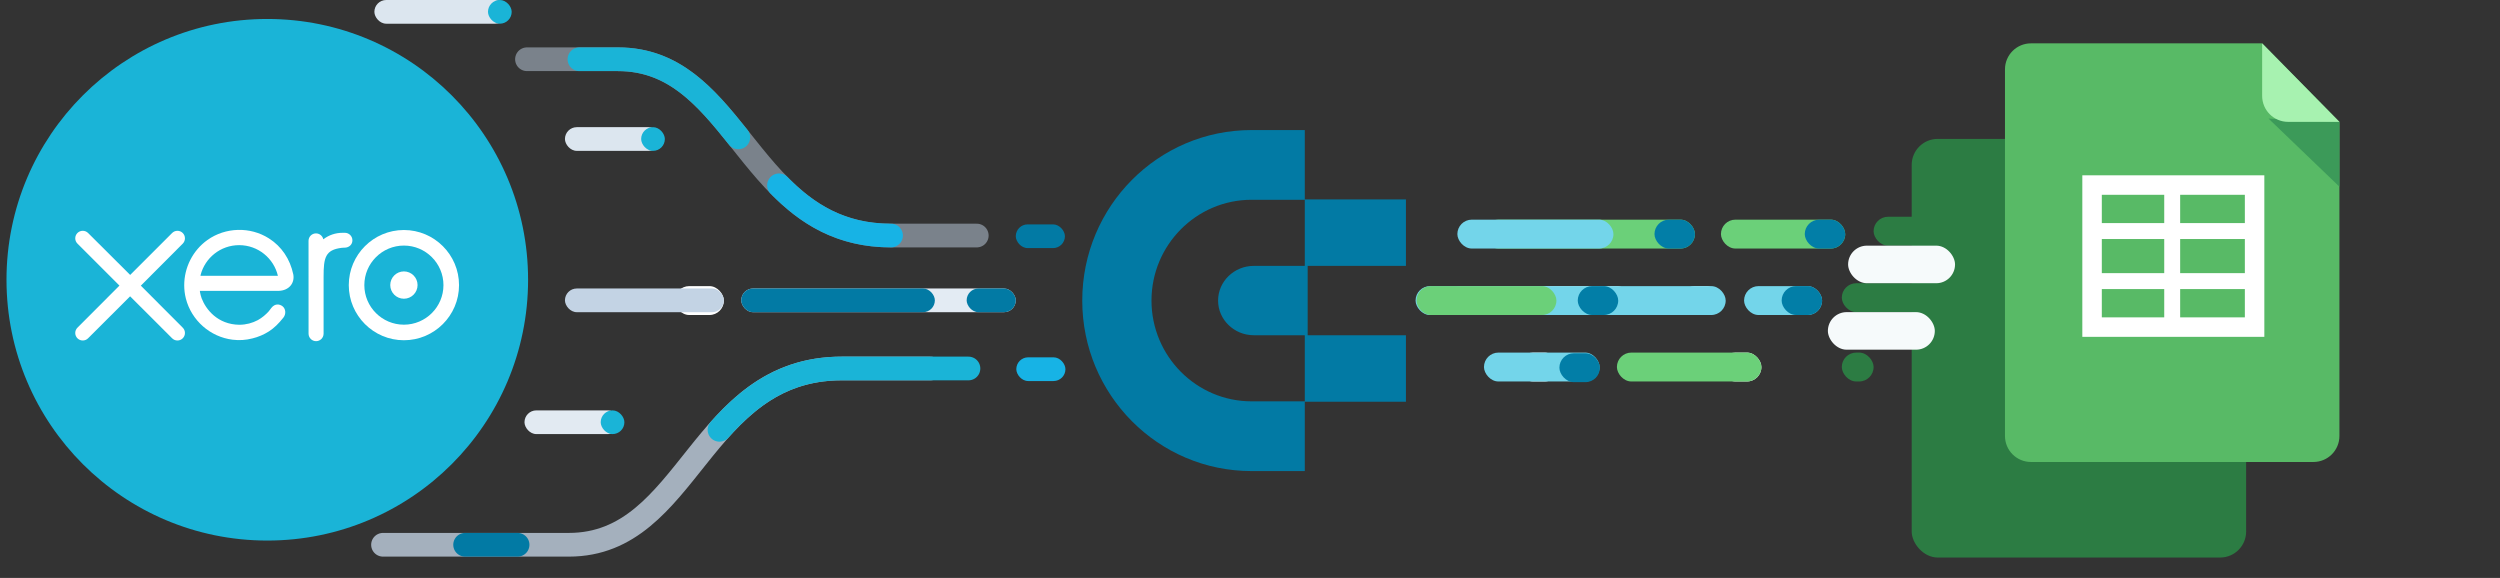 <svg height="178" viewBox="0 0 770 178" width="770" xmlns="http://www.w3.org/2000/svg" xmlns:xlink="http://www.w3.org/1999/xlink"><rect x="0" y="0" width="770" height="178" fill="#333333" stroke="none"/><defs><circle id="a" cx="80.325" cy="80.325" r="80.325"/><mask id="b" fill="#fff"><use fill="#fff" fill-rule="evenodd" xlink:href="#a"/></mask></defs><g fill="none" fill-rule="evenodd"><path d="m0 0h770v172h-770z" fill="#d8d8d8" opacity="0"/><g transform="translate(14.67)"><path d="m387.205 145.091h-16.391c-28.801 0-52.149-23.512-52.149-52.517 0-29.005 23.348-52.518 52.149-52.518h16.391v21.363h31.154v20.473h-30.264v21.363h30.264v20.473h-31.154zm0-41.836h-15.686c-6.075 0-11.018-4.793-11.018-10.682 0-5.89 4.942-10.682 11.018-10.682h15.686v-20.361h-16.391c-16.997 0-30.825 13.926-30.825 31.043 0 17.117 13.828 31.042 30.825 31.042h16.391z" fill="#027aa4"/><g transform="translate(574.131 13.352)"><rect fill="#2c7c43" height="128.936" rx="8" width="103.008" y="29.431"/><path d="m36.73 0h71.209l23.8 24.18v96.756c0 4.418-3.582 8-8 8h-87.008c-4.418 0-8-3.582-8-8v-112.936c0-4.418 3.582-8 8-8z" fill="#58ba66"/><g transform="translate(52.555 40.643)"><g fill="#fff"><path d="m25.227 2.102h4.905v45.548h-4.905z"/><path d="m25.227-8.409h4.905v51.154h-4.905z" transform="matrix(0 1 -1 0 44.847 -10.511)"/><path d="m25.227 7.007h4.905v51.154h-4.905z" transform="matrix(0 1 -1 0 60.263 4.905)"/></g><path d="m3 3h50.059v43.752h-50.059z" stroke="#fff" stroke-width="6"/></g><path d="m131.739 44.145v-19.965l-21.832-1.01z" fill="#3b9959" opacity=".968"/><path d="m107.939 0 23.8 24.18h-15.8c-4.418 0-8-3.582-8-8z" fill="#a7f2b0"/></g><rect fill="#6bd079" height="8.901" rx="4.451" width="64.979" x="442.393" y="67.65"/><rect fill="#6bd079" height="8.901" rx="4.451" width="38.275" x="515.383" y="67.65"/><rect fill="#73d5ea" height="8.901" rx="4.451" width="24.033" x="522.504" y="88.122"/><rect fill="#2c7c43" height="8.901" rx="4.451" width="25.814" x="562.4" y="66.759"/><rect fill="#2c7c43" height="8.901" rx="4.451" width="25.814" x="552.608" y="87.232"/><rect fill="#2c7c43" height="8.901" rx="4.451" width="9.791" x="552.608" y="108.595"/><rect fill="#f6fafb" height="11.572" rx="5.786" width="32.935" x="554.548" y="75.661"/><rect fill="#f6fafb" height="11.572" rx="5.786" width="32.935" x="548.318" y="96.134"/><rect fill="#027ea7" height="8.901" rx="4.451" width="12.462" x="494.91" y="67.65"/><rect fill="#73d5ea" height="8.901" rx="4.451" width="48.067" x="434.2" y="67.65"/><rect fill="#fff" height="8.901" rx="4.451" width="56.968" x="430.821" y="88.122"/><rect fill="#027ea7" height="8.901" rx="4.451" width="12.462" x="541.197" y="67.65"/><rect fill="#027ea7" height="8.901" rx="4.451" width="12.462" x="534.076" y="88.122"/><rect fill="#fff" height="8.901" rx="4.451" width="12.462" x="502.921" y="88.122"/><rect fill="#fff" height="8.901" rx="4.451" width="12.462" x="515.383" y="108.595"/><rect fill="#fff" height="8.901" rx="4.451" width="12.462" x="453.074" y="108.595"/><rect fill="#73d5ea" height="8.901" rx="4.451" width="95.515" x="421.328" y="88.122"/><rect fill="#6bd079" height="8.901" rx="4.451" width="43.083" x="421.621" y="88.122"/><rect fill="#027ea7" height="8.901" rx="4.451" width="12.462" x="471.276" y="88.122"/><rect fill="#e3ebf3" height="7.302" rx="3.651" width="84.562" x="213.63" y="88.853"/><rect fill="#027aa4" height="7.302" rx="3.651" width="15.132" x="283.06" y="88.853"/><rect fill="#027aa4" height="7.302" rx="3.651" width="15.132" x="298.192" y="69.11"/><rect fill="#dce6ef" height="7.3" rx="3.65" width="40.892" x="100.638"/><rect fill="#1ab4d7" height="7.3" rx="3.65" width="7.3" x="135.629"/><rect fill="#dce6ef" height="7.3" rx="3.65" width="29.374" x="159.333" y="39.166"/><rect fill="#1ab4d7" height="7.3" rx="3.65" width="7.3" x="182.805" y="39.166"/><rect fill="#e2eaf2" height="7.3" rx="3.65" width="29.374" x="146.871" y="126.398"/><rect fill="#1ab4d7" height="7.3" rx="3.65" width="7.3" x="170.344" y="126.398"/><rect fill="#17b3e5" height="7.302" rx="3.651" width="15.132" x="298.352" y="110.056"/><rect fill="#fff" height="8.901" rx="4.451" width="15.132" x="193.157" y="88.122"/><rect fill="#027aa4" height="7.302" rx="3.651" width="59.638" x="213.63" y="88.853"/><rect fill="#c3d3e4" height="7.302" rx="3.651" width="48.957" x="159.333" y="88.853"/><rect fill="#73d5ea" height="8.901" rx="4.451" width="35.605" x="442.393" y="108.595"/><rect fill="#027ea7" height="8.901" rx="4.451" width="12.462" x="465.627" y="108.803"/><rect fill="#6bd079" height="8.901" rx="4.451" width="44.506" x="483.338" y="108.595"/><g stroke-linecap="round" stroke-width="7.3"><path d="m147.639 18.248h28.022c37.351 0 40.007 54.298 84.106 54.298h26.408" opacity=".5" stroke="#c3d3e4"/><path d="m225.263 57.078c8.578 8.729 18.97 15.467 34.505 15.467" stroke="#17b3e5"/><path d="m163.797 18.248h11.864c17.261 0 27.112 11.596 37.068 24.07" stroke="#1ab4d7"/><path d="m103.298 113.491h57.231c37.351 0 40.007 54.298 84.106 54.298h27.298" opacity=".782" stroke="#c3d3e4" transform="matrix(1 0 0 -1 0 281.28)"/><path d="m206.931 113.491c9.211 10.327 20.188 18.893 37.704 18.893h38.982" stroke="#1ab4d7" transform="matrix(1 0 0 -1 0 245.875)"/><path d="m128.584 167.789h16.161" stroke="#027aa4" transform="matrix(1 0 0 -1 0 335.578)"/></g></g><g transform="translate(2 5.842)"><use fill="#1ab4d7" xlink:href="#a"/><g fill="#fff" fill-rule="nonzero" mask="url(#b)"><g transform="matrix(1 0 0 -1 21.176 99.31)"><path d="m20.201 17.169 12.922 12.954c.428.437.667 1.015.667 1.628 0 1.278-1.039 2.315-2.316 2.315-.622 0-1.206-.244-1.646-.689-.001-.003-12.91-12.904-12.91-12.904l-12.968 12.924c-.438.432-1.019.67-1.635.67-1.276 0-2.315-1.037-2.315-2.314 0-.623.249-1.207.695-1.647l12.92-12.918-12.914-12.938c-.454-.447-.701-1.032-.701-1.658 0-1.277 1.039-2.314 2.315-2.314.617 0 1.198.239 1.635.676l12.948 12.931 12.899-12.883c.458-.473 1.048-.725 1.678-.725 1.276 0 2.315 1.038 2.315 2.315 0 .616-.239 1.196-.673 1.632z"/><path d="m97.021 17.351c0-2.32 1.886-4.207 4.209-4.207 2.317 0 4.205 1.887 4.205 4.207 0 2.321-1.887 4.207-4.205 4.207-2.323 0-4.209-1.887-4.209-4.207"/><path d="m89.041 17.331c0 6.718 5.465 12.185 12.185 12.185 6.716 0 12.182-5.466 12.182-12.185 0-6.717-5.467-12.181-12.182-12.181-6.719 0-12.185 5.464-12.185 12.181m-4.793 0c0-9.36 7.616-16.975 16.978-16.975 9.361 0 16.981 7.615 16.981 16.975 0 9.361-7.62 16.978-16.981 16.978-9.361 0-16.978-7.617-16.978-16.978"/><path d="m83.043 33.447-.712.002c-2.138 0-4.201-.674-5.923-2.002-.227 1.039-1.155 1.82-2.261 1.82-1.273 0-2.293-1.02-2.296-2.295 0-.005.008-28.594.008-28.594.003-1.273 1.042-2.308 2.315-2.308 1.273 0 2.312 1.035 2.315 2.311 0 .006.001 17.582.001 17.582 0 5.86.536 8.227 5.556 8.854.464.058.969.049.971.049 1.374.047 2.35.991 2.35 2.267 0 1.276-1.042 2.315-2.322 2.315"/><path d="m38.587 20.207c0 .063.005.129.008.194 1.344 5.314 6.157 9.246 11.888 9.246 5.801 0 10.657-4.029 11.932-9.44zm28.569.437c-.998 4.724-3.584 8.604-7.522 11.096-5.756 3.655-13.358 3.452-18.918-.502-4.535-3.227-7.153-8.505-7.153-13.942 0-1.363.164-2.739.506-4.094 1.713-6.737 7.504-11.837 14.409-12.682 2.049-.248 4.043-.129 6.109.405 1.775.432 3.492 1.152 5.074 2.165 1.642 1.056 3.014 2.448 4.343 4.114.027.031.054.058.081.09.922 1.144.751 2.77-.262 3.547-.855.655-2.29.921-3.419-.525-.243-.346-.513-.701-.811-1.057-.898-.992-2.012-1.953-3.346-2.699-1.698-.907-3.634-1.426-5.691-1.437-6.734.075-10.338 4.776-11.62 8.131-.224.626-.396 1.276-.517 1.946-.016.125-.027.246-.032.357 1.392 0 24.167.004 24.167.004 3.313.07 5.096 2.408 4.604 5.082"/></g></g></g></g></svg>
